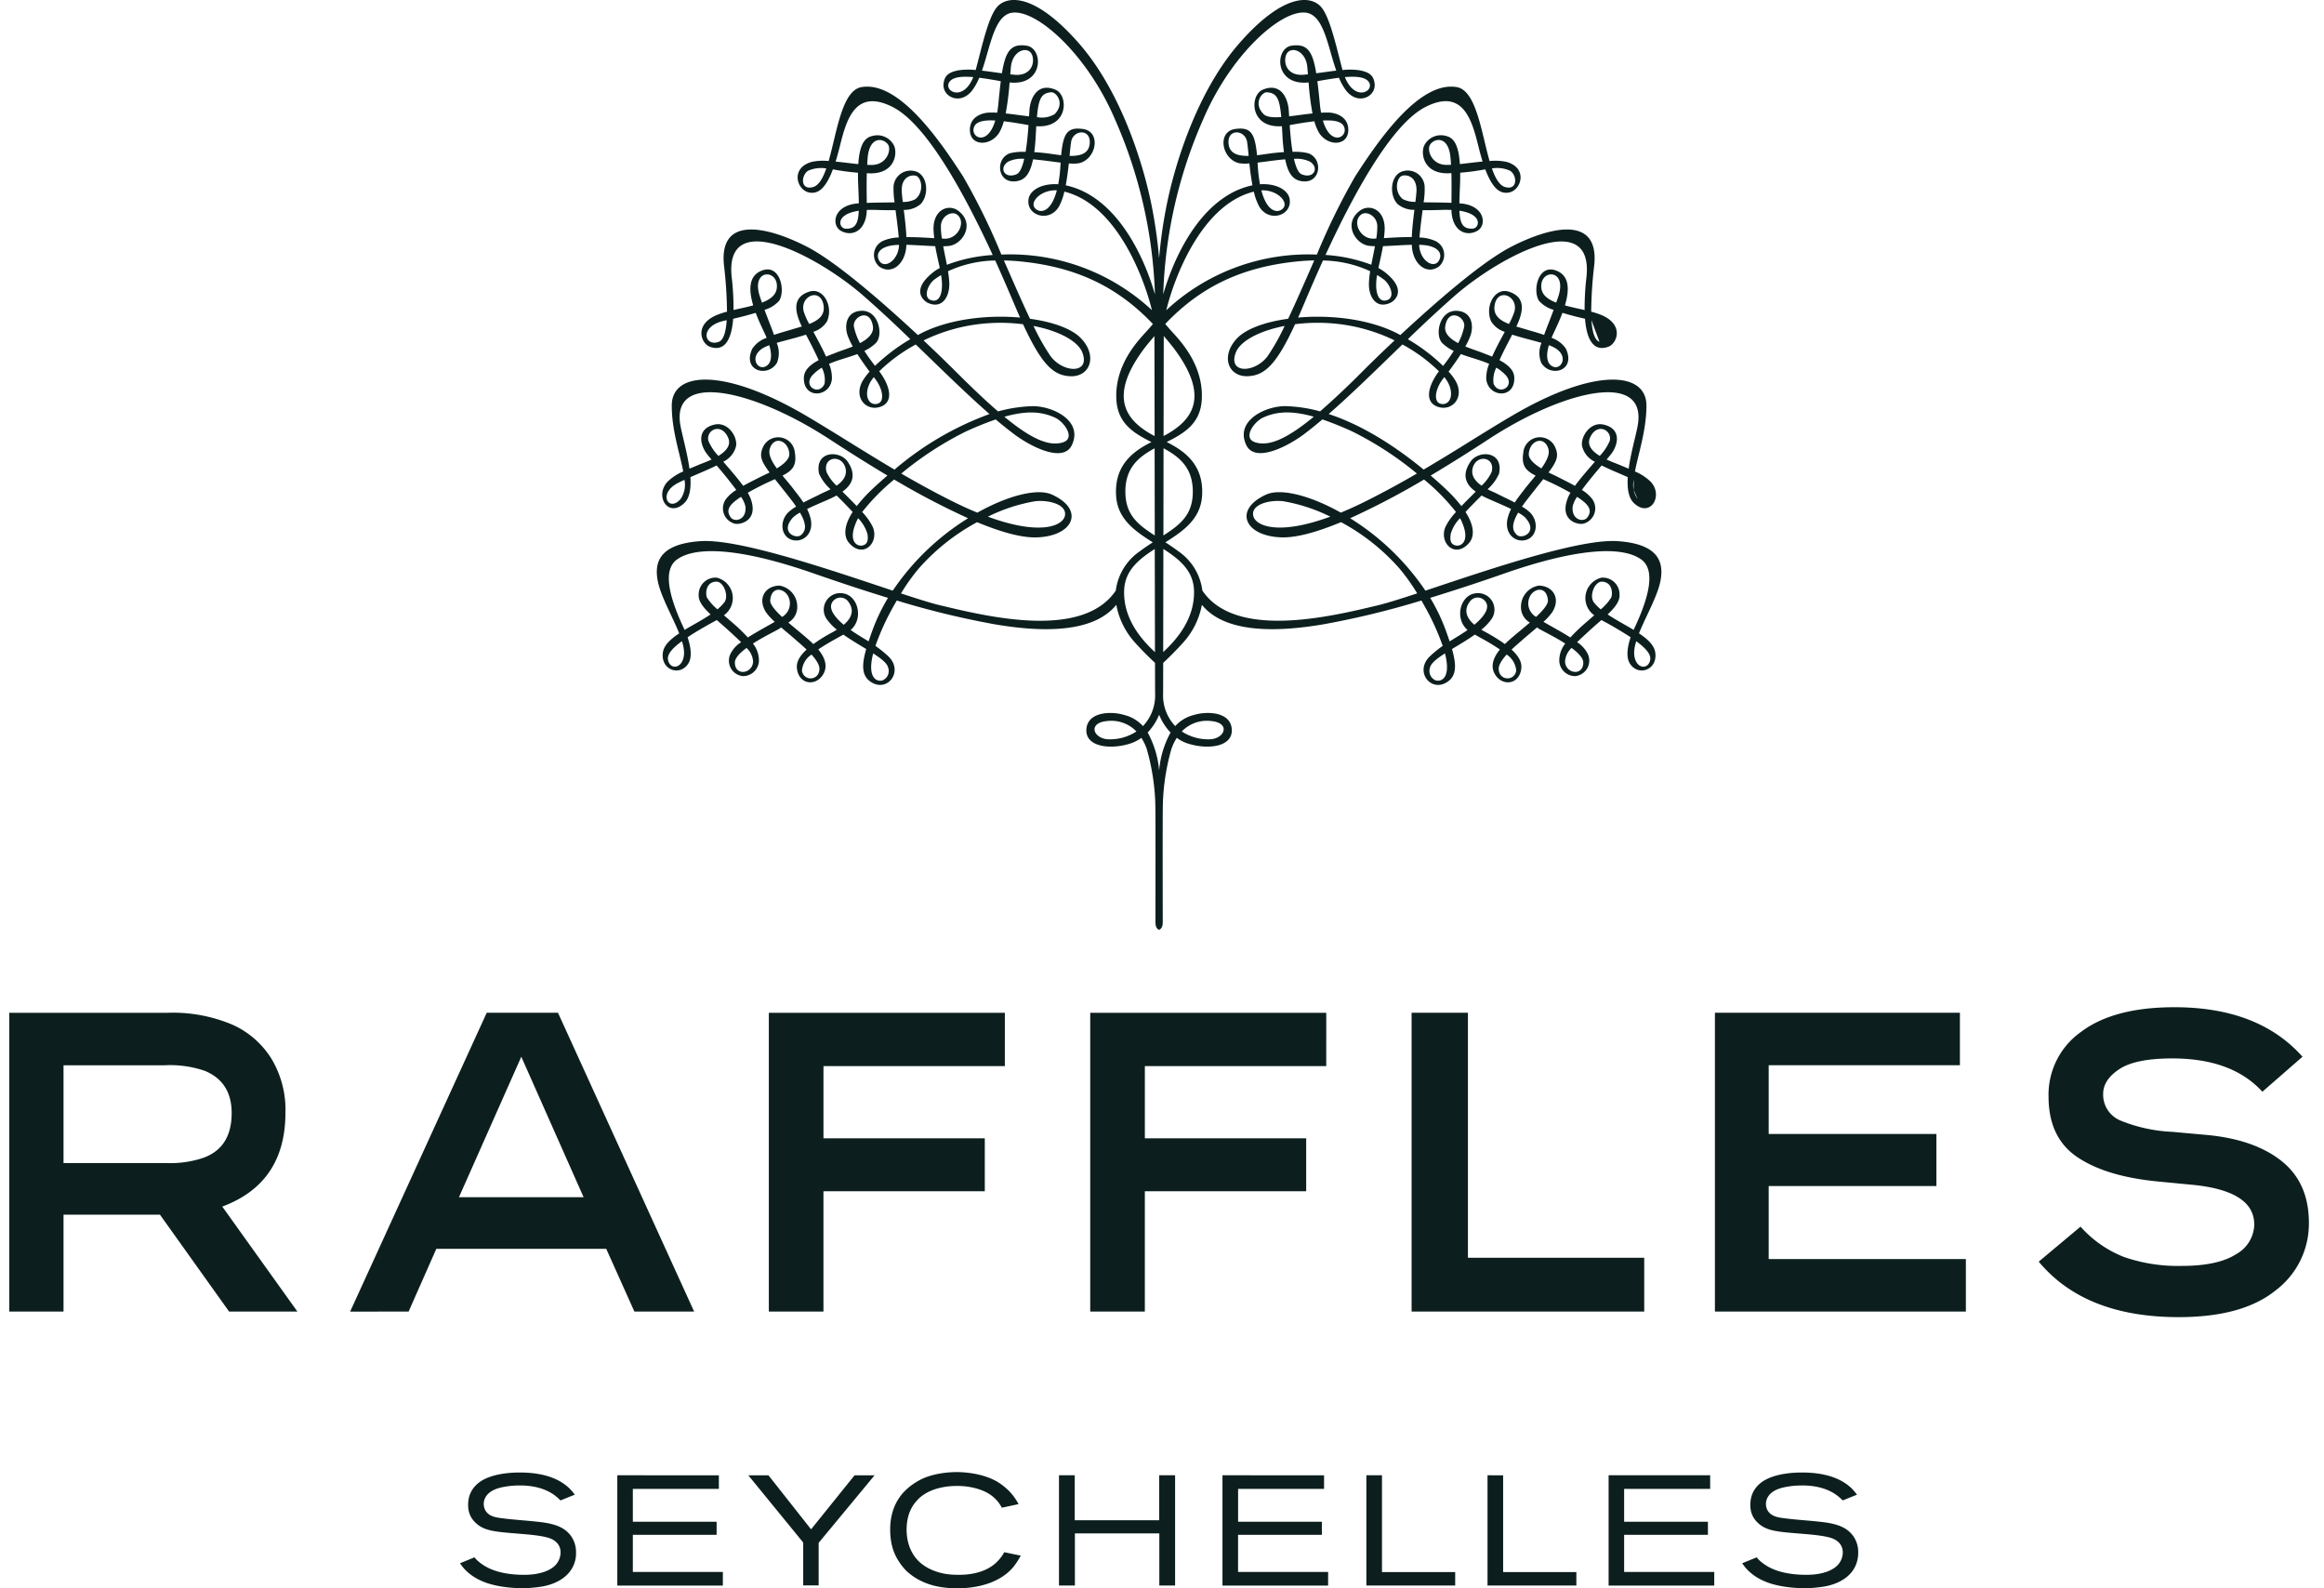 <svg width="120" height="82" viewBox="0 0 120 82" fill="none" xmlns="http://www.w3.org/2000/svg"><path fill-rule="evenodd" clip-rule="evenodd" d="M74.207 30.291c3.112-1.038 7.445-2.483 9.327-2.353 2.166.15 2.374 1.133 2.207 2.038-.097.52-.396 1.155-.689 1.778-.152.324-.303.645-.423.944.444.295.781.605.839.98.141.92-.895 1.266-1.318.563-.19-.315-.125-.832.048-1.341a19 19 0 0 0-1.51-.888l-.178.156q-.247.212-.504.449l-.085.079c-.186.172-.346.32-.488.458.238.15.43.362.555.615a.804.804 0 0 1-.649 1.137.82.82 0 0 1-.825-.763c-.009-.333.1-.658.308-.918-.365-.233-.762-.443-1.042-.592-.15-.08-.267-.14-.326-.178l-.04-.028-.049-.034c-.118.102-.239.203-.354.3-.18.151-.348.292-.472.407l-.038.032c-.107.093-.276.238-.45.404.517.473.537.805.488 1.064-.153.787-1.044.83-1.384.143-.198-.409-.016-.833.293-1.212a12 12 0 0 0-1-.603l-.294-.166c-.338.24-.71.464-1.058.672l-.122.073c.224.785.25 1.356-.217 1.682-.869.611-1.76-.542-.901-1.327q.301-.281.638-.517-.377-1.07-.938-2.057l-.16-.285a44 44 0 0 1-5.049 1.226c-2.717.466-5.174.378-6.287-1.005a4 4 0 0 1-.984 1.97c-.443.488-.81.838-1.014 1.028l-.004 1.567a2.3 2.3 0 0 0 .625 1.697c.259-.285.597-.485.971-.575.62-.194 1.837-.187 1.944.684.122.98-1.258 1.134-2.314.774a2 2 0 0 1-.52-.276 2.6 2.6 0 0 0-.273.56c-.262.903-.41 1.834-.444 2.774v.018c-.007.231-.018.592-.008 6.159.002.27-.104.373-.188.396-.086-.023-.191-.125-.19-.396.008-5.603-.001-5.932-.008-6.163v-.014a11.5 11.5 0 0 0-.445-2.774 2.7 2.7 0 0 0-.273-.56 2 2 0 0 1-.522.276c-1.052.36-2.433.206-2.312-.774.107-.87 1.324-.878 1.944-.684.374.09.713.29.972.575a2.3 2.3 0 0 0 .627-1.697s-.003-.596-.004-1.567c-.206-.19-.573-.54-1.016-1.027a4 4 0 0 1-.984-1.97c-1.112 1.382-3.571 1.47-6.286 1.004a44 44 0 0 1-5.048-1.226l-.021.036q-.073.124-.142.249a13 13 0 0 0-.94 2.057q.338.237.642.517c.86.785-.032 1.938-.901 1.327-.47-.326-.441-.897-.217-1.682l-.09-.054c-.357-.213-.74-.443-1.089-.69l-.264.147c-.32.178-.699.389-1.032.62.31.38.491.805.291 1.213-.337.686-1.227.644-1.38-.143-.05-.259-.032-.59.486-1.064a11 11 0 0 0-.429-.386l-.057-.05a16 16 0 0 0-.457-.393c-.12-.1-.247-.207-.371-.314l-.09.062c-.059.038-.176.1-.328.18-.28.148-.676.358-1.039.59.209.26.318.585.309.918a.823.823 0 0 1-.828.764.8.8 0 0 1-.721-.766.8.8 0 0 1 .074-.372c.125-.252.317-.465.555-.614-.123-.12-.26-.248-.416-.393l-.156-.145q-.246-.224-.48-.428l-.203-.177c-.638.345-1.131.635-1.509.888.173.509.238 1.026.047 1.341-.423.703-1.457.358-1.32-.564.059-.374.397-.684.84-.978-.12-.3-.271-.622-.423-.946-.292-.623-.59-1.257-.687-1.777-.168-.905.041-1.887 2.206-2.038 1.887-.13 6.24 1.323 9.351 2.361l.58.194a12.9 12.9 0 0 1 3.889-3.738 40 40 0 0 1-3.817-1.998c-.61.497-1.163 1.06-1.65 1.677q.335.345.55.777c.335.81-.493 1.652-1.223.825-.239-.27-.343-.79.18-1.605a25 25 0 0 0-.828-.85 8 8 0 0 1-.685.319c-.266.116-.568.247-.838.378q.12.241.184.503c.171.779-.394 1.23-.924 1.102-.602-.147-.707-.937-.25-1.415q.193-.182.424-.314l-.045-.066-.117-.165c-.292-.38-.541-.692-.752-.956l-.182-.229-.083.038c-.22.099-.469.21-.743.354-.22.111-.406.212-.575.31q.072.123.129.255c.443 1.11-.41 1.39-.761 1.35a.814.814 0 0 1-.636-.952.8.8 0 0 1 .18-.377c.14-.166.308-.308.494-.421a23 23 0 0 0-1.016-1.265c-.267.135-.568.264-.884.4l-.469.203c.036.559-.028 1.05-.3 1.323-.837.825-1.575-.347-.877-1.09.234-.223.508-.402.807-.526-.051-.271-.123-.565-.198-.875-.189-.776-.403-1.656-.394-2.55.019-1.733 2.675-1.949 6.91.533.732.43 1.463.882 2.214 1.348.765.473 1.55.96 2.378 1.448a15.9 15.9 0 0 1 4.904-2.868c-1.003-.876-2.098-1.936-3.196-3.001l-.61-.59a8.5 8.5 0 0 0-1.888 1.383c.557.739.774 1.586.065 1.832-.728.256-1.41-.466-.922-1.337q.157-.256.36-.477a15 15 0 0 1-.632-.906c-.2.075-.405.14-.611.204-.288.09-.578.182-.852.302.107.249.157.518.148.788-.1.957-1.51 1.047-1.445-.108.022-.387.371-.664.764-.873a25 25 0 0 0-.658-1.316c-.301.099-.63.186-.944.27-.198.052-.39.103-.567.154.14.326.145.694.016 1.025-.457.784-1.826.438-1.272-.73.18-.26.438-.455.737-.554a1 1 0 0 1-.04-.099l-.105-.225c-.121-.259-.282-.601-.42-.967a16 16 0 0 1-1.163.305c-.118 1.492-.7 1.634-1.213 1.442-.427-.16-.817-1.1.313-1.612q.283-.12.581-.195a22 22 0 0 0-.157-2.398c-.282-2.743 2.538-1.861 4.303-.946 1.532.792 3.977 2.94 5.709 4.55q.048-.023.094-.05l.107-.057c1.454-.727 3.407-.943 5.077-.795q-.092-.206-.188-.43l-.164-.384c-.217-.51-.537-1.262-.93-2.132a6 6 0 0 0-2.439.555q.056.322.068.65c.007.68-.381 1.317-1.11.98-.224-.104-.9-.66.293-1.591a2 2 0 0 1 .323-.204q-.035-.17-.075-.345c-.055-.25-.112-.51-.16-.786a28 28 0 0 1-.678-.033c-.276-.015-.555-.03-.813-.036l-.002.06q-.002.053-.007.102c-.098.88-.782 1.394-1.391.96a.797.797 0 0 1 .206-1.33c.254-.107.526-.165.801-.171-.03-.391-.1-.916-.164-1.403v-.007a22 22 0 0 1-1.059-.014 6 6 0 0 0-.429.004v.027q-.001.068-.005.116c-.087.948-.748 1.238-1.305.948-.542-.283-.422-1.306.804-1.425l.038-.004.06-.006a28 28 0 0 0-.02-.659l-.014-.356c-.01-.205-.01-.39-.01-.564a12 12 0 0 1-1.295-.174c-.426 1.131-.842 1.24-1.17 1.205-.682-.074-1.063-1.262.066-1.588.29-.063.589-.078.884-.046.09-.314.173-.66.257-1.01.311-1.297.64-2.67 1.44-2.807 1.9-.325 3.987 2.658 5.251 4.623a33.5 33.5 0 0 1 1.971 4.023 10.74 10.74 0 0 1 7.774 2.87c-.408-1.67-1.82-5.453-4.521-6.12a3 3 0 0 1-.27.753c-.497.88-1.74.485-1.575-.393.082-.437.677-.796 1.527-.74a7 7 0 0 0 .113-.948l.008-.114q0-.028.004-.055l-.424-.054a22 22 0 0 0-1-.116c-.17.829-.465 1.087-.903 1.136-.95.101-1.063-1.177-.292-1.45.265-.062.538-.087.81-.072.076-.452.12-.956.15-1.381q-.726-.135-1.275-.198a2.4 2.4 0 0 1-.24.594c-.469.736-1.563.696-1.51-.217.042-.697.776-.819.971-.825q.207-.008.434.006a5 5 0 0 0 .062-.444q.064-.677.127-1.182a20 20 0 0 0-1.113-.179q-.143.357-.372.664c-.62.788-1.577.305-1.466-.393.06-.398.27-.554.759-.654q.447-.065.896-.015c.055-.206.111-.426.169-.65.258-1.008.542-2.119.913-2.579.493-.613 1.918-.816 4.259 1.862 2.205 2.524 3.368 6.369 3.78 8.549q.24 1.255.35 2.53a24 24 0 0 1 .349-2.53c.41-2.18 1.574-6.025 3.779-8.549C66.32-.429 67.745-.226 68.239.387c.372.462.657 1.578.916 2.589.056.22.111.437.166.64.297-.034.598-.028.894.015.49.1.698.256.76.654.108.698-.846 1.18-1.467.393a3 3 0 0 1-.37-.664 21 21 0 0 0-1.115.179c.045.338.085.73.129 1.182q.02.223.062.444.226-.013.432-.006c.198.006.928.128.972.825.054.913-1.042.953-1.51.217a2.4 2.4 0 0 1-.24-.592q-.548.06-1.274.196c.029.424.073.929.148 1.38q.411-.021.81.073c.773.273.662 1.551-.29 1.45-.437-.05-.735-.307-.901-1.136-.33.027-.68.073-1.012.117l-.414.053.01.17q.03.476.114.947c.851-.056 1.444.303 1.528.74.165.878-1.077 1.273-1.576.393a3 3 0 0 1-.269-.752c-2.702.666-4.115 4.45-4.52 6.12a10.75 10.75 0 0 1 7.774-2.87 34 34 0 0 1 1.97-4.024c1.263-1.965 3.348-4.948 5.254-4.623.794.137 1.123 1.503 1.435 2.797.085.354.169.703.26 1.02.295-.032.593-.016.883.046 1.13.326.746 1.514.066 1.588-.33.035-.745-.074-1.172-1.205q-.642.122-1.295.174a12 12 0 0 1-.018.828q-.016.418-.024.75l.061.007.036.003c1.228.12 1.347 1.143.807 1.426-.56.29-1.221 0-1.307-.948q-.004-.04-.005-.095l-.001-.048a6 6 0 0 0-.43-.005l-.086.003c-.377.01-.696.018-.974.012l-.035.277a25 25 0 0 0-.127 1.133c.275.007.546.065.8.172a.794.794 0 0 1 .429 1.001.8.8 0 0 1-.224.327c-.608.435-1.29-.078-1.39-.959a2 2 0 0 1-.008-.162 24 24 0 0 0-.815.036c-.232.013-.462.026-.677.033-.049.285-.108.553-.166.81l-.07.32q.172.088.325.205c1.192.93.517 1.487.294 1.59-.729.338-1.118-.3-1.108-.98q.009-.327.066-.65a6 6 0 0 0-2.439-.554 96 96 0 0 0-.935 2.142l-.16.374q-.078.184-.153.353l-.035.077c1.67-.148 3.624.069 5.076.795q.06.03.113.06l.089.048c1.734-1.61 4.177-3.759 5.711-4.551 1.763-.915 4.582-1.797 4.302.946q-.146 1.195-.157 2.398.297.074.58.195c1.13.512.742 1.452.313 1.612-.511.192-1.094.05-1.213-1.442a16 16 0 0 1-1.165-.305c-.135.36-.293.698-.413.956l-.109.236-.023.057-.016.042c.298.1.556.294.735.553.554 1.169-.815 1.515-1.271.73a1.34 1.34 0 0 1 .017-1.024c-.177-.051-.37-.102-.566-.154-.317-.084-.646-.171-.948-.27l-.028.054c-.192.367-.435.83-.63 1.262.392.209.742.486.764.873.065 1.155-1.341 1.065-1.446.108a1.9 1.9 0 0 1 .15-.788c-.275-.12-.564-.211-.852-.302a12 12 0 0 1-.61-.204c-.21.328-.439.646-.634.906q.206.218.362.477c.489.87-.194 1.593-.923 1.337-.709-.246-.492-1.093.063-1.83a8.4 8.4 0 0 0-1.885-1.386l-.559.54c-1.115 1.082-2.23 2.163-3.248 3.052 1.869.61 3.62 1.811 4.904 2.868a121 121 0 0 0 2.377-1.448c.75-.466 1.481-.919 2.213-1.348 4.237-2.482 6.893-2.266 6.912-.534.008.892-.204 1.77-.392 2.545-.076.312-.148.608-.2.881.3.124.575.302.81.527.693.742-.044 1.914-.88 1.089-.272-.274-.335-.764-.302-1.323q-.247-.109-.486-.212a16 16 0 0 1-.863-.39c-.318.372-.715.847-1.02 1.264.188.111.355.254.496.421a.816.816 0 0 1-.455 1.328c-.352.04-1.206-.238-.76-1.35q.054-.132.13-.254a14 14 0 0 0-1.345-.675l-.06-.026q-.101.128-.219.274c-.201.254-.438.552-.714.91q-.053.071-.096.134l-.069.098q.233.13.426.313c.458.479.354 1.268-.25 1.415-.528.129-1.093-.323-.923-1.102q.063-.263.186-.503c-.27-.13-.571-.261-.837-.377-.312-.136-.576-.25-.688-.32l-.133.134a23 23 0 0 0-.697.717c.523.815.42 1.334.18 1.604-.729.827-1.557-.014-1.22-.825q.213-.43.548-.777a10.6 10.6 0 0 0-1.65-1.677 40 40 0 0 1-3.815 1.998 12.9 12.9 0 0 1 3.886 3.738zm.703-2.731c-.062.38.021.56.284.606.245.044.767-.218.244-1.322a1 1 0 0 0-.051-.09 1.94 1.94 0 0 0-.478.806m2.108-3.183c.216-.773-.733-.942-.958-.27-.142.425.115.739.442.966a2.3 2.3 0 0 0 .516-.696m1.326 3.251c.247.212 1.105-.146.41-.91q-.164-.152-.364-.252c-.415.71-.25.987-.046 1.162m.596-4.2c-.017.274.298.542.647.755.266-.367.451-.727.363-1.015-.215-.698-.965-.432-1.01.26m2.266 2.715c-.074.709.564.837.758.572.256-.355.125-.643-.53-1.063a1.4 1.4 0 0 0-.228.49m.895-3.541c-.17.394.125.705.504.935a2.6 2.6 0 0 0 .518-.781c.128-.566-.677-.959-1.022-.154m2.455 3.16a1.3 1.3 0 0 1-.202-.474Zm-.202-.474a1.3 1.3 0 0 1 .004-.515Zm.004-.515.056.027Zm.056.027q.137.065.271.133Zm.142-2.783c.55-2.845-3.584-1.923-7.354.444-.096.06-.248.159-.447.288a87 87 0 0 1-2.88 1.804c.302.259.576.504.804.722q.423.397.781.854c.242-.251.5-.507.74-.746-.37-.263-.817-.742-.272-1.545.415-.614 1.718-.56 1.478.616-.138.309-.34.583-.594.806.123.064.242.117.34.16.08.037.146.067.189.09.067.036.175.089.306.153.166.08.368.178.569.282.134-.21.28-.398.41-.565q.068-.087.127-.166c.114-.146.245-.303.38-.464l.16-.194c-.502-.254-.743-.512-.637-1.18a.864.864 0 0 1 .73-.792.86.86 0 0 1 .931.54c.178.425.072.698-.357 1.268.113.058.219.108.303.147.072.034.13.061.163.08l.219.11c.223.114.458.232.678.355.263-.36.607-.757.926-1.126l.104-.12a1.2 1.2 0 0 1-.665-.822c-.065-.51.443-1.239 1.096-1.099.84.177.858.881.436 1.491-.028.038-.094.117-.182.223l-.078.095c.192.088.375.16.505.21q.076.029.123.049l.264.11.245.102c.072-.518.2-1.059.31-1.517.06-.251.113-.478.149-.663m-1.966-4.37c-.258-.09-.374-.543-.415-1.117Zm-.415-1.117q.067.013.131.028Zm-7.668 3.034c-.407.522-.533 1.262-.034 1.296.415.028.629-.516.271-1.154a2 2 0 0 0-.166-.234c-.025.03-.053.065-.071.092m.786-1.849c.143-.264.247-.547.31-.84.097-.504-.826-1.022-.977-.023-.055.37.264.65.667.863m1.83 2.1c.28.637 1.131.131.633-.436a2.2 2.2 0 0 0-.492-.397 1.4 1.4 0 0 0-.141.834m.793-3.09q.173-.309.284-.645c.208-.796-.86-1.248-1.021-.338-.094.527.256.794.737.984m2.261 2.196c.44.207.859-.553.076-.98a2 2 0 0 0-.275-.12c-.169.578-.096.96.2 1.1m.23-3.452q.034-.09.064-.185c.462-1.443-1-1.394-.882-.402.046.36.349.58.766.74zm1.509-1.153c.398-3.661-4.432-1.096-6.755.912a67 67 0 0 0-2.466 2.284 9.4 9.4 0 0 1 1.82 1.379q.294-.373.549-.774a2.2 2.2 0 0 1-.59-.403c-.4-.404-.16-1.68.717-1.669.823.014.923.786.727 1.309a4 4 0 0 1-.255.533c.195.08.39.15.558.208.13.046.244.085.327.12l.037.014c.128.05.289.11.46.183.179-.404.41-.83.619-1.216l.035-.065a1.27 1.27 0 0 1-.704-.54c-.342-.778.188-1.764.912-1.535.966.304.684 1.154.423 1.73l-.034.071q.132.04.268.079.156.044.308.092l.157.045c.195.056.446.129.701.217q.106-.29.237-.623.124-.317.256-.671a1.6 1.6 0 0 1-.763-.473c-.348-.588.003-2.016 1.01-1.503.594.304.55 1.027.336 1.746.236.066.487.122.736.177q.142.03.28.063-.005-.849.094-1.69M76.06 11.8c-.53.042-.677-.277-.702-.921 1.244.184 1.022.896.702.921m1.684-2.136c.672.163.578-.701.185-.869a1.64 1.64 0 0 0-.894-.1c.182.518.398.897.709.969M71.66 15.48c.38-.162.12-.817-.23-1.068a5 5 0 0 0-.32-.213l-.012.06q-.01.039-.014.078c-.108.87.143 1.325.576 1.143m-1.379-4.401c-.476.367-.055 1.261.64 1.242l.09-.003.054-.003a4 4 0 0 0 .052-.647c-.014-.513-.555-.804-.836-.59m2.16-.795c.2.098.42.146.643.139.024-.193.044-.37.055-.508.047-.713-.391-.904-.706-.85-.317.054-.48.84.008 1.22m1.913 3.039c.067-.226-.055-.544-.685-.653a3 3 0 0 0-.39-.031c.029.88.884 1.341 1.075.684m2-5.708c-.34-1.36-.773-3.101-2.754-2.09-1.834.939-3.856 4.81-5.157 7.637.809.05 1.606.22 2.364.506q.041-.216.087-.436.053-.264.102-.52a4 4 0 0 1-.302-.02c-.717-.087-1.365-1.16-.469-1.82.49-.36 1.293-.064 1.273.97-.003.116-.014.22-.025.324l-.013.128h.005c.435-.028.952-.06 1.433-.055.017-.44.077-.948.135-1.406a1.32 1.32 0 0 1-.863-.293c-.472-.475-.379-1.582.326-1.714a.874.874 0 0 1 1.065.794 4 4 0 0 1-.053.824q.215.005.449.006c.322.004.662.008.989.022l.002-.274c.003-.36.007-.797-.006-1.26l-.061.004q-.05.004-.104.005c-1.28.023-1.431-1.027-1.236-1.438a.96.96 0 0 1 1.086-.5c.363.076.682.327.754 1.461q.255-.026.527-.06.323-.039.646-.071-.094-.3-.19-.68zm-1.727.896c.086.004.188.002.295-.002a6 6 0 0 0-.026-.369c-.096-1.132-.82-1.022-1.051-.676-.176.262.048 1.004.782 1.047m-8.431 2.295c-.289.216-.79.08-1.066-.978.843-.043 1.492.664 1.066.978m1.02-1.805c.62.25.92-.335.427-.654a1.6 1.6 0 0 0-.83-.145c.094.41.222.724.403.799m2.218-2.32c.047.46-.75.813-1.126-.458.692-.037 1.087.08 1.126.457m1.25-2.44c.3.462-.715 1.04-1.241-.26.59-.047 1.067-.009 1.24.26m-20.426-.26c-.59-.047-1.068-.009-1.24.26-.302.462.713 1.04 1.24-.26m1.134 2.242c-.691-.037-1.087.082-1.124.457-.048.462.746.814 1.124-.457m.667 2.124c-.497.32-.195.904.425.654.18-.075.31-.388.403-.799a1.6 1.6 0 0 0-.828.145m2.512 1.48c-.846-.042-1.493.665-1.067.979.29.217.79.08 1.067-.978m-12.8-1.031c-.392.168-.486 1.032.185.869.313-.072.53-.45.71-.968a1.65 1.65 0 0 0-.895.1m2.572 2.084c-1.244.184-1.023.896-.702.921.53.042.677-.277.702-.92m1.69 1.793c-.633.108-.753.426-.687.652.191.657 1.047.196 1.077-.684q-.196.002-.39.031m1.236-3.605c-.314-.055-.752.136-.705.849.01.137.029.315.053.508.223.007.443-.04.642-.139.489-.38.325-1.165.01-1.218m1.001 5.346c-.346.25-.609.906-.229 1.069.433.181.685-.275.574-1.144a1 1 0 0 0-.016-.104l-.006-.034c-.13.078-.238.153-.323.213m1.152-3.333c-.285-.215-.824.076-.838.589q-.001.325.053.646l.051.003.092.004c.693.02 1.119-.874.642-1.242m-.615 2.158q.045.217.086.431a8.1 8.1 0 0 1 2.367-.506c-1.303-2.827-3.324-6.698-5.158-7.636-1.982-1.012-2.414.727-2.752 2.087l-.012.047q-.097.378-.19.68c.212.02.43.045.643.07q.273.034.527.06c.074-1.134.392-1.385.757-1.461a.96.96 0 0 1 1.087.5c.195.411.044 1.46-1.239 1.438l-.104-.005-.06-.004c-.013.459-.009.891-.005 1.25l.002.284c.327-.013.666-.018.988-.021l.448-.007a4.7 4.7 0 0 1-.053-.823.88.88 0 0 1 .693-.796.9.9 0 0 1 .373.001c.705.132.797 1.24.326 1.714a1.3 1.3 0 0 1-.863.293c.057.458.118.966.134 1.406.481-.006.995.027 1.43.054l.01.001q-.004-.045-.01-.089a4 4 0 0 1-.029-.362c-.021-1.035.782-1.33 1.27-.97.898.659.251 1.732-.466 1.82q-.136.015-.303.02zm-4.004-5.097q-.014.182-.024.369c.106.004.21.006.296.002.732-.043.957-.785.782-1.047-.234-.346-.954-.456-1.054.676m-7.409 8.417c-1.302.285-1.027 1.358-.283 1.09.258-.092.375-.544.413-1.118a2 2 0 0 0-.13.027m2.716-1.676c.12-.992-1.341-1.04-.88.402.038.117.076.226.116.338.416-.16.72-.38.764-.74m-.663 3.06c-.782.426-.363 1.186.078.979.294-.14.368-.521.198-1.1a3 3 0 0 0-.276.12m3.075-2.2c-.164-.91-1.227-.458-1.022.338q.111.337.286.646c.481-.19.83-.457.736-.984m-.576 3.638c-.5.566.353 1.072.63.436a1.35 1.35 0 0 0-.141-.834 2.2 2.2 0 0 0-.49.398m3.13-2.527c-.153-1-1.076-.482-.98.021q.098.443.312.841c.403-.213.72-.493.667-.863m-.12 2.853c-.358.638-.143 1.182.272 1.154.499-.034.371-.774-.034-1.296l-.07-.092a2 2 0 0 0-.168.234m-.32-1.589c.185.293.382.555.549.772a9.7 9.7 0 0 1 1.82-1.377 62 62 0 0 0-2.467-2.284c-2.321-2.008-7.152-4.573-6.753-.912q.099.841.093 1.69l.292-.066c.245-.054.493-.109.725-.173-.215-.72-.257-1.443.335-1.747 1.006-.513 1.357.916 1.01 1.503a1.57 1.57 0 0 1-.761.473q.124.332.241.632.139.355.25.663c.257-.09.51-.162.705-.219l.152-.044.298-.089q.14-.039.278-.082l-.013-.028-.02-.043c-.26-.576-.543-1.426.424-1.73.725-.228 1.254.758.912 1.536-.162.259-.413.45-.705.54l.025.045c.213.392.448.825.632 1.235.15-.065.295-.12.415-.166l.078-.03c.083-.035.195-.074.324-.12.168-.058.365-.127.562-.208a4 4 0 0 1-.255-.534c-.195-.523-.096-1.295.727-1.308.875-.012 1.118 1.265.717 1.668a2.2 2.2 0 0 1-.59.403m-9.622 6.816c-1.075.55-.477 1.536.132.83a1.3 1.3 0 0 0 .2-.99q-.168.078-.332.16m2.588-2.331c-.349-.805-1.152-.412-1.022.154.123.29.299.556.519.783.375-.232.673-.543.503-.937m.664 3.05c-.653.42-.786.708-.529 1.063.195.265.832.137.756-.572a1.4 1.4 0 0 0-.227-.49m2.494-2.223c-.046-.693-.795-.96-1.009-.26-.088.287.096.647.364 1.014.347-.213.662-.481.645-.754m.188 3.289c-.696.764.162 1.122.41.91.203-.175.368-.452-.047-1.162q-.2.099-.363.252m1.736-2.341c.126.263.301.499.515.696.329-.227.584-.541.443-.966-.226-.672-1.175-.503-.958.27m1.824 3.79c.26-.046.345-.227.285-.607a2 2 0 0 0-.479-.806 1 1 0 0 0-.05.09c-.524 1.104-.003 1.366.244 1.322m-.267-2.038q.359-.457.78-.854c.229-.218.503-.463.805-.723a85 85 0 0 1-2.871-1.798 32 32 0 0 0-.456-.293c-3.77-2.367-7.905-3.289-7.353-.444.036.184.089.408.148.657.109.46.238 1.003.31 1.523l.233-.097q.147-.06.275-.116l.116-.045c.13-.05.318-.123.515-.214a9 9 0 0 1-.262-.317c-.421-.61-.403-1.314.435-1.49.656-.14 1.161.588 1.097 1.098a1.21 1.21 0 0 1-.664.822l.106.122c.318.369.661.764.922 1.124.218-.122.45-.24.672-.35q.115-.06.225-.115l.157-.077c.086-.04.194-.09.31-.15-.426-.57-.533-.843-.358-1.268a.864.864 0 0 1 1.436-.272.87.87 0 0 1 .227.523c.108.67-.138.927-.639 1.181l.153.183c.137.165.272.325.388.475q.063.085.137.179c.127.163.27.347.402.552.2-.104.4-.202.566-.282.131-.064.24-.117.306-.152.041-.023.103-.05.178-.084.1-.045.223-.1.351-.167a2.4 2.4 0 0 1-.594-.806c-.238-1.176 1.063-1.23 1.481-.616.544.803.095 1.282-.273 1.545.242.239.498.495.739.746m-9.029 6.975c-.56.41-.76.71-.717.954.094.569.836.48.83-.388a2 2 0 0 0-.113-.566m1.291-2.26q.224.351.544.615.197-.16.356-.36c.252-.332-.04-1.088-.42-1.07-.538.021-.558.605-.48.816m1.445 3.373c.012.71.921.562.941-.065a1.04 1.04 0 0 0-.339-.7c-.346.256-.607.525-.602.765m2.459-2.378.02-.014a.804.804 0 0 0 .282-1.023c-.2-.424-.863-.581-.935.183-.02.208.246.525.614.867zm1.752 3.07a.45.45 0 0 0 .146-.288c.06-.237-.144-.544-.399-.827a1.09 1.09 0 0 0-.494.823.45.45 0 0 0 .747.293m.94-3.955c-.375.302-.164.77.47 1.3h.001c.616-.525.42-.975.201-1.235a.494.494 0 0 0-.672-.065m2.758 3.879a.53.53 0 0 0 0-.384c-.058-.22-.365-.457-.767-.716-.339 1.322.233 1.494.507 1.381a.52.52 0 0 0 .26-.281m-1.004-1.721q.086-.261.19-.547a9.7 9.7 0 0 1 .812-1.7c-1.335-.408-2.656-.85-3.93-1.294-3.305-1.143-5.849-1.47-6.953-.696-.698.487-.532 1.708.347 3.57l.014.032q.008.022.018.042.237-.142.486-.282c.293-.167.589-.337.856-.517-.376-.355-.636-.681-.614-1.017a.87.87 0 0 1 .924-.882 1.08 1.08 0 0 1 .819.847 1.09 1.09 0 0 1-.44 1.095l.355.307c.153.132.28.242.354.31.207.197.38.37.527.53.293-.187.617-.37.916-.539.169-.095.33-.185.474-.27a3 3 0 0 1-.455-.497c-.475-.76.018-1.377.708-1.37a1.095 1.095 0 0 1 .907 1.044.93.93 0 0 1-.46.862c.163.14.332.28.498.417.22.183.432.36.61.52l.062.058.122.116a9 9 0 0 1 1.023-.63q.1-.058.191-.114a2.6 2.6 0 0 1-.55-.585.857.857 0 0 1 .42-1.247.85.85 0 0 1 .492-.035c.73.143 1.013 1.267.386 1.853l-.019.017q-.01.006-.017.014.19.132.41.27l.307.189zm3.714-1.859c2.479.596 7.342 1.764 9.05-.763a2.9 2.9 0 0 1 1.257-2.041c.221-.167.44-.313.653-.451-.92-.58-1.812-1.196-1.892-2.38-.114-1.646.938-2.348 1.822-2.796-.891-.452-1.74-.94-1.81-2.192-.095-1.727 1.034-2.956 1.525-3.49l.16-.178.134-.156.069-.078c-1.806-1.9-3.93-2.958-6.921-3.24q-.408-.037-.775-.042l.21.477c.39.892.776 1.77 1.139 2.534 1.175.16 2.152.511 2.62.995.893.916.482 2.03-.565 1.97-.848-.048-1.45-.596-2.414-2.683a9.3 9.3 0 0 0-2.452.015 9 9 0 0 0-2.685.821 79 79 0 0 1 1.615 1.56c.854.853 1.587 1.55 2.23 2.104a7.5 7.5 0 0 1 1.762-.27c1.01-.022 2.648.723 2.053 2.003-.435.938-2.086.11-2.966-.543q-.462-.347-.968-.775c-.452.153-.958.356-1.543.622a17.2 17.2 0 0 0-3.335 2.172c.812.47 1.661.94 2.575 1.398q.728.364 1.355.62c1.61-.904 3.113-1.266 3.85-.934 1.713.778 1.124 2.143-.772 2.21-.81.03-1.905-.291-3.092-.784a10.9 10.9 0 0 0-3.006 2.384 10 10 0 0 0-.923 1.293c.84.277 1.535.496 1.97.602zm4.863-5.373a8.8 8.8 0 0 0-2.417.794c2.724 1 3.899.47 3.982-.074.086-.578-.89-.806-1.565-.72m1.05-4.318c-.656-.303-1.408-.388-2.617-.048 1.374 1.134 2.302 1.55 3.025 1.322.672-.214.057-1.064-.407-1.274m1.406-3.372c-.228-.578-1.206-1.11-2.519-1.363q.376.804.867 1.54c.648.901 2.095.957 1.652-.177m3.602-.696c-.126.149-.251.298-.375.458-1.925 2.54-.997 3.77.508 4.56l-.01-5.165q-.06.074-.123.147m-1.376 7.81c-.03 1.25.63 1.77 1.517 2.34l-.003-1.49-.005-3.01c-.793.43-1.48.966-1.51 2.16m1.517 3.039c-.82.529-1.542 1.107-1.58 2.131-.05 1.416.822 2.486 1.59 3.191 0-1.373-.005-3.278-.01-5.322m-4.6-18.776c.479.102.934.29 1.345.556 1.71 1.077 2.775 3.35 3.265 5.077a24.3 24.3 0 0 0-2.07-9.053C56.02 2.534 53.135.145 52.005.737c-.528.276-.772 1.127-1.025 2.011-.087.303-.175.61-.276.899.237.027.479.061.717.094q.158.023.313.043c.188-1.161.473-1.542 1.271-1.426.886.127.908 2.089-.874 1.899q-.056.805-.202 1.6c.228.023.46.054.688.084q.267.037.518.066l.02-.328c.056-.676.452-1.428 1.349-1.045.677.287.674 1.996-.998 1.882q-.005.16-.017.338l-.007.11q-.025.51-.078.889.298.02.632.059.148.018.315.043.215.031.442.06c.107-1.16.335-1.462 1.124-1.356.954.132.705 1.553-.196 1.766q-.266.04-.532.01c-.039.364-.09.76-.16 1.132m.208-1.607-.008.088c.54.013 1.006-.11 1.04-.66.045-.763-.85-.685-.96-.075a11 11 0 0 0-.072.647m-.948-3.196c-.51.035-.66.305-.746 1.281.311.065.636.011.91-.15.559-.56.082-1.146-.164-1.13m-2.116-1.027-.008.1.083.009.16.015c.748.056 1.03-.5.903-.97-.155-.554-1.012-.348-1.11.546-.01.084-.018.187-.028.3m4.971 33.49c-.954.096-.712.85.01.935a2.48 2.48 0 0 0 1.525-.4 1.8 1.8 0 0 0-1.535-.535m5.402.936c.724-.085.967-.84.012-.936a1.8 1.8 0 0 0-1.537.535c.452.295.987.436 1.525.4m-2.694 1.622c.056-.69.257-1.36.59-1.966a2.9 2.9 0 0 1-.59-.918c-.138.34-.339.65-.592.916.333.607.535 1.277.592 1.968M67.695.736c-1.129-.592-4.014 1.798-5.562 5.41a24.3 24.3 0 0 0-2.07 9.053c.491-1.726 1.553-4 3.264-5.077.41-.266.866-.454 1.344-.556a14 14 0 0 1-.159-1.131q-.267.03-.533-.01c-.901-.214-1.15-1.635-.194-1.767.787-.106 1.012.196 1.122 1.357q.233-.029.449-.061l.308-.043c.22-.027.434-.045.634-.059a9 9 0 0 1-.08-.89l-.011-.194q-.009-.132-.014-.253c-1.67.114-1.674-1.594-.997-1.881.896-.383 1.292.368 1.348 1.045l.021.327q.251-.03.518-.066c.227-.03.46-.06.688-.084a14 14 0 0 1-.201-1.6c-1.781.19-1.76-1.772-.876-1.898.796-.116 1.083.264 1.27 1.425l.3-.04c.243-.034.492-.069.734-.097a16 16 0 0 1-.281-.912c-.253-.88-.496-1.723-1.022-1.998m-.248 3.11.089-.01-.02-.223-.015-.177c-.098-.894-.957-1.1-1.11-.546-.128.47.153 1.026.903.97zm-2.198 2.048c.152.154.488.177.908.15-.085-.976-.236-1.246-.743-1.28-.247-.016-.726.57-.165 1.13m-1.815 1.493c.033.55.498.673 1.039.66l-.01-.111a9 9 0 0 0-.071-.624c-.11-.61-1.005-.688-.958.075m-3.27 10.047-.073-.088-.004 1.851-.006 3.314c1.506-.79 2.434-2.02.507-4.56a15 15 0 0 0-.424-.517m-.091 10.21c.888-.571 1.547-1.09 1.517-2.341-.03-1.19-.717-1.73-1.51-2.16zm-.008 4.107c0 .708-.002 1.355-.003 1.913.766-.705 1.64-1.775 1.59-3.19-.038-1.025-.76-1.603-1.581-2.132zm11.068-.497.073-.018c.433-.106 1.128-.325 1.97-.602a10 10 0 0 0-.923-1.293 10.9 10.9 0 0 0-3.008-2.384c-1.187.493-2.282.814-3.093.785-1.895-.068-2.483-1.432-.772-2.21.737-.333 2.239.029 3.853.934a20 20 0 0 0 1.35-.62 47 47 0 0 0 2.579-1.399 17.3 17.3 0 0 0-3.336-2.171 17 17 0 0 0-1.544-.623c-.334.284-.66.546-.966.776-.88.652-2.53 1.48-2.968.542-.595-1.28 1.044-2.025 2.054-2.003.596.02 1.187.11 1.762.27a42 42 0 0 0 2.23-2.104c.242-.243.837-.829 1.615-1.56a9 9 0 0 0-2.685-.82 9.3 9.3 0 0 0-2.452-.016c-.962 2.087-1.567 2.636-2.415 2.683-1.047.06-1.457-1.053-.565-1.97.47-.483 1.448-.834 2.622-.994.373-.789.771-1.698 1.174-2.617l.173-.395c-.247.004-.5.017-.775.042-2.989.282-5.112 1.34-6.92 3.24l.033.037q.085.095.17.197.06.07.16.178c.491.535 1.62 1.764 1.525 3.49-.07 1.252-.918 1.74-1.81 2.192.883.448 1.938 1.15 1.824 2.797-.084 1.183-.973 1.8-1.894 2.38.214.137.43.283.653.45a2.9 2.9 0 0 1 1.257 2.041c1.706 2.525 6.565 1.36 9.049.765m-5.665-12.887q.493-.736.865-1.54c-1.314.252-2.288.784-2.517 1.362-.443 1.134 1.005 1.078 1.652.178m-.655 4.468c.722.228 1.649-.189 3.025-1.322-1.21-.34-1.96-.255-2.62.047-.463.211-1.077 1.06-.405 1.275m-.107 3.764c.084.545 1.259 1.075 3.984.074a8.8 8.8 0 0 0-2.42-.794c-.673-.086-1.65.142-1.564.72m9.138 8.233a.52.52 0 0 0 .26.281c.275.113.847-.059.507-1.381-.403.26-.708.495-.767.716a.53.53 0 0 0 0 .384m2.084-3.814c-.218.26-.413.71.2 1.235.637-.53.85-.998.474-1.3a.494.494 0 0 0-.674.065m2.217 3.888a.45.45 0 0 0 .144-.29 1.09 1.09 0 0 0-.494-.823c-.255.283-.46.59-.4.827a.45.45 0 0 0 .75.286m1.137-3.078.031.023c.367-.342.635-.659.615-.867-.073-.764-.736-.607-.935-.183a.803.803 0 0 0 .283 1.023zm1.53 2.323c.02.627.928.775.942.065.002-.24-.258-.509-.604-.765-.2.18-.321.432-.337.7M82.3 31.1q.158.199.355.36c.213-.174.396-.382.543-.615.08-.21.061-.794-.477-.815-.383-.018-.676.738-.42 1.07m2.078 2.571c-.005.868.734.957.831.388.041-.244-.162-.543-.72-.954a2 2 0 0 0-.11.566m-.018-1.172.024-.053c.877-1.862 1.044-3.083.347-3.57-1.103-.774-3.652-.447-6.955.696a108 108 0 0 1-3.929 1.294 9.7 9.7 0 0 1 .812 1.7q.104.285.19.547l.517-.318q.219-.138.411-.27a.2.2 0 0 1-.036-.031c-.629-.587-.345-1.71.385-1.853a.85.85 0 0 1 1.038.805.86.86 0 0 1-.126.477 2.6 2.6 0 0 1-.55.585q.09.056.193.113.532.281 1.02.63.091-.087.185-.173c.182-.164.4-.346.626-.533.16-.133.324-.27.481-.404a.92.92 0 0 1-.458-.862 1.1 1.1 0 0 1 .908-1.044c.688-.007 1.18.61.706 1.37q-.198.276-.455.497.215.125.466.266c.302.17.629.354.923.543.148-.16.32-.333.53-.53.076-.072.215-.192.38-.335l.325-.282a1.084 1.084 0 0 1 .381-1.942.865.865 0 0 1 .924.881c.023.336-.238.662-.613 1.018.269.181.566.351.86.519q.246.14.481.28zM14.001 54.634c.512.845.769 1.821.738 2.81q0 3.636-3.262 4.848l3.88 5.421H11.83l-3.57-5.002H3.28v5.002H.48V52.287h8.155a7.9 7.9 0 0 1 3.371.617c.821.367 1.515.97 1.995 1.73m-5.455 5.41a5.4 5.4 0 0 0 1.874-.242q1.542-.507 1.542-2.337 0-1.608-1.388-2.181a5.5 5.5 0 0 0-2.05-.287H3.28v5.047zm9.533 7.67 7.053-15.428h3.68l7.03 15.427h-3.085l-1.454-3.24H22.53l-1.432 3.24zm8.838-13.157-3.218 7.25h6.435zm24.969-2.27H39.699v15.426h2.82V61.5h8.331v-2.733h-8.33V55.04h9.366zm16.595 0H56.294v15.426h2.82V61.5h8.331v-2.733h-8.33V55.04h9.366zM84.9 64.936h-9.103v-12.65h-2.909v15.427H84.9zm16.608.066H91.327v-3.769h8.66v-2.689h-8.66v-3.548h9.873v-2.71H88.55v15.427h12.958zm17.272.07c.297-.604.447-1.27.44-1.944q0-2.07-1.421-3.195t-3.912-1.344l-1.719-.155a8 8 0 0 1-2.678-.584 1.44 1.44 0 0 1-.893-1.377q0-.727.838-1.278.837-.552 2.733-.551 3.084 0 4.65 1.719l2.072-1.807Q116.619 52 112.278 52q-3.13 0-4.815 1.267a3.97 3.97 0 0 0-1.686 3.34q-.001 2.116 1.465 3.117 1.465 1.003 4.132 1.268l1.83.176q3.195.31 3.195 2.05a1.79 1.79 0 0 1-.936 1.531q-.938.606-2.81.606a8.5 8.5 0 0 1-2.987-.463 5.86 5.86 0 0 1-2.237-1.564l-2.159 1.807Q107.65 68 112.498 68q3.306 0 5.014-1.388a4.3 4.3 0 0 0 1.268-1.538M49.412 82c.33 0 1.975 0 2.901-1.087.112-.14.215-.285.397-.599l-.856-.178a2 2 0 0 1-.314.434c-.666.732-1.757.732-2.029.732h-.008c-.09 0-.38 0-.653-.042-.24-.041-1.078-.194-1.587-.855-.425-.554-.45-1.198-.45-1.434 0-.806.306-1.256.525-1.492a1.6 1.6 0 0 1 .322-.289c.661-.467 1.537-.475 1.765-.475.805 0 1.38.24 1.644.409a1.84 1.84 0 0 1 .646.687l.015.028.864-.186c-.07-.128-.21-.38-.467-.653a3.3 3.3 0 0 0-.572-.466l-.015-.01c-.822-.5-1.88-.524-2.144-.524-.215 0-1.128.016-1.86.388a3.4 3.4 0 0 0-.661.443c-.223.202-.33.33-.41.45-.483.665-.5 1.417-.5 1.69 0 .847.249 1.339.451 1.645.145.233.303.397.39.488l.028.028c.132.112.243.203.388.298.401.256 1.062.57 2.19.57m-21.63-.062c.212-.025 1.168-.138 1.676-.847a1.53 1.53 0 0 0 .285-.95 1.42 1.42 0 0 0-.298-.893c-.273-.339-.673-.566-1.553-.67a31 31 0 0 0-.898-.087c-.329-.029-.658-.057-.987-.098l-.05-.007c-.32-.039-.692-.084-.884-.39a.7.7 0 0 1-.095-.355c0-.24.137-.579.628-.765.207-.083.662-.186 1.24-.186.893 0 1.434.256 1.748.475.161.112.306.256.347.298l.74-.298q-.019-.02-.053-.065a2.2 2.2 0 0 0-.536-.51l-.04-.028c-.408-.269-1.086-.541-2.214-.541-.918 0-1.537.186-1.876.372-.24.128-.79.491-.79 1.289 0 .194.013.595.401.95.418.389.95.447 2.037.533l.233.02c.497.04 1.263.103 1.619.261.297.133.483.372.483.703 0 .153-.05.508-.388.764-.521.395-1.325.39-1.522.389h-.024c-.186 0-.958-.009-1.611-.273a2.5 2.5 0 0 1-.781-.492 4 4 0 0 1-.12-.136l-.748.306.018.024c.09.13.228.325.515.546.095.074.298.219.595.347.253.112.443.16.572.192l.04.01c.603.153 1.306.17 1.467.17.363 0 .694-.041.822-.058zm4.093-5.773v5.694h5.45v-.702h-4.648V79.24h4.326v-.678h-4.326v-1.694h4.442v-.703zm10.397 3.488v2.198h-.798v-2.215l-2.834-3.47h1.04l2.2 2.789 2.247-2.79h1.033zm17.59 2.202v-2.69h-4.359v2.69h-.822v-5.69h.814v2.323h4.36v-2.323h.822v5.69zm3.261-5.69v5.694h5.455v-.702h-4.65V79.24h4.327v-.678H63.93v-1.694h4.438v-.703zm7.43 5.69v-5.69h.806v4.996h3.78v.694zm6.256-5.69v5.69h4.587v-.694h-3.781v-4.996zm6.252 5.69v-5.69h5.244v.703h-4.442v1.694h4.326v.678h-4.326v1.917h4.653v.703H83.06zm10.927.083c.213-.025 1.169-.138 1.676-.847.112-.157.29-.471.285-.95a1.42 1.42 0 0 0-.297-.893c-.273-.339-.674-.566-1.554-.67a30 30 0 0 0-.897-.087c-.33-.029-.658-.057-.987-.098l-.051-.007c-.32-.039-.69-.084-.883-.39a.7.7 0 0 1-.095-.355c0-.24.136-.579.628-.765.207-.083.661-.186 1.24-.186.892 0 1.434.256 1.748.475.16.112.305.256.347.298l.74-.298-.054-.066c-.068-.086-.18-.228-.318-.343a2 2 0 0 0-.217-.167l-.04-.027c-.409-.269-1.086-.541-2.215-.541-.917 0-1.537.186-1.876.372-.24.128-.789.491-.789 1.289 0 .194.013.595.401.95.417.389.95.447 2.037.533l.232.02c.498.04 1.264.103 1.62.261.297.133.483.372.483.703 0 .153-.05.508-.389.764-.52.395-1.325.39-1.522.389h-.023c-.186 0-.959-.009-1.612-.273a2.5 2.5 0 0 1-.78-.492 4 4 0 0 1-.12-.136l-.748.306.017.024c.091.13.229.325.516.546.095.074.297.219.595.347a3.3 3.3 0 0 0 .611.203c.604.152 1.306.169 1.467.169.364 0 .695-.041.823-.058" fill="#0C1F1E"/></svg>